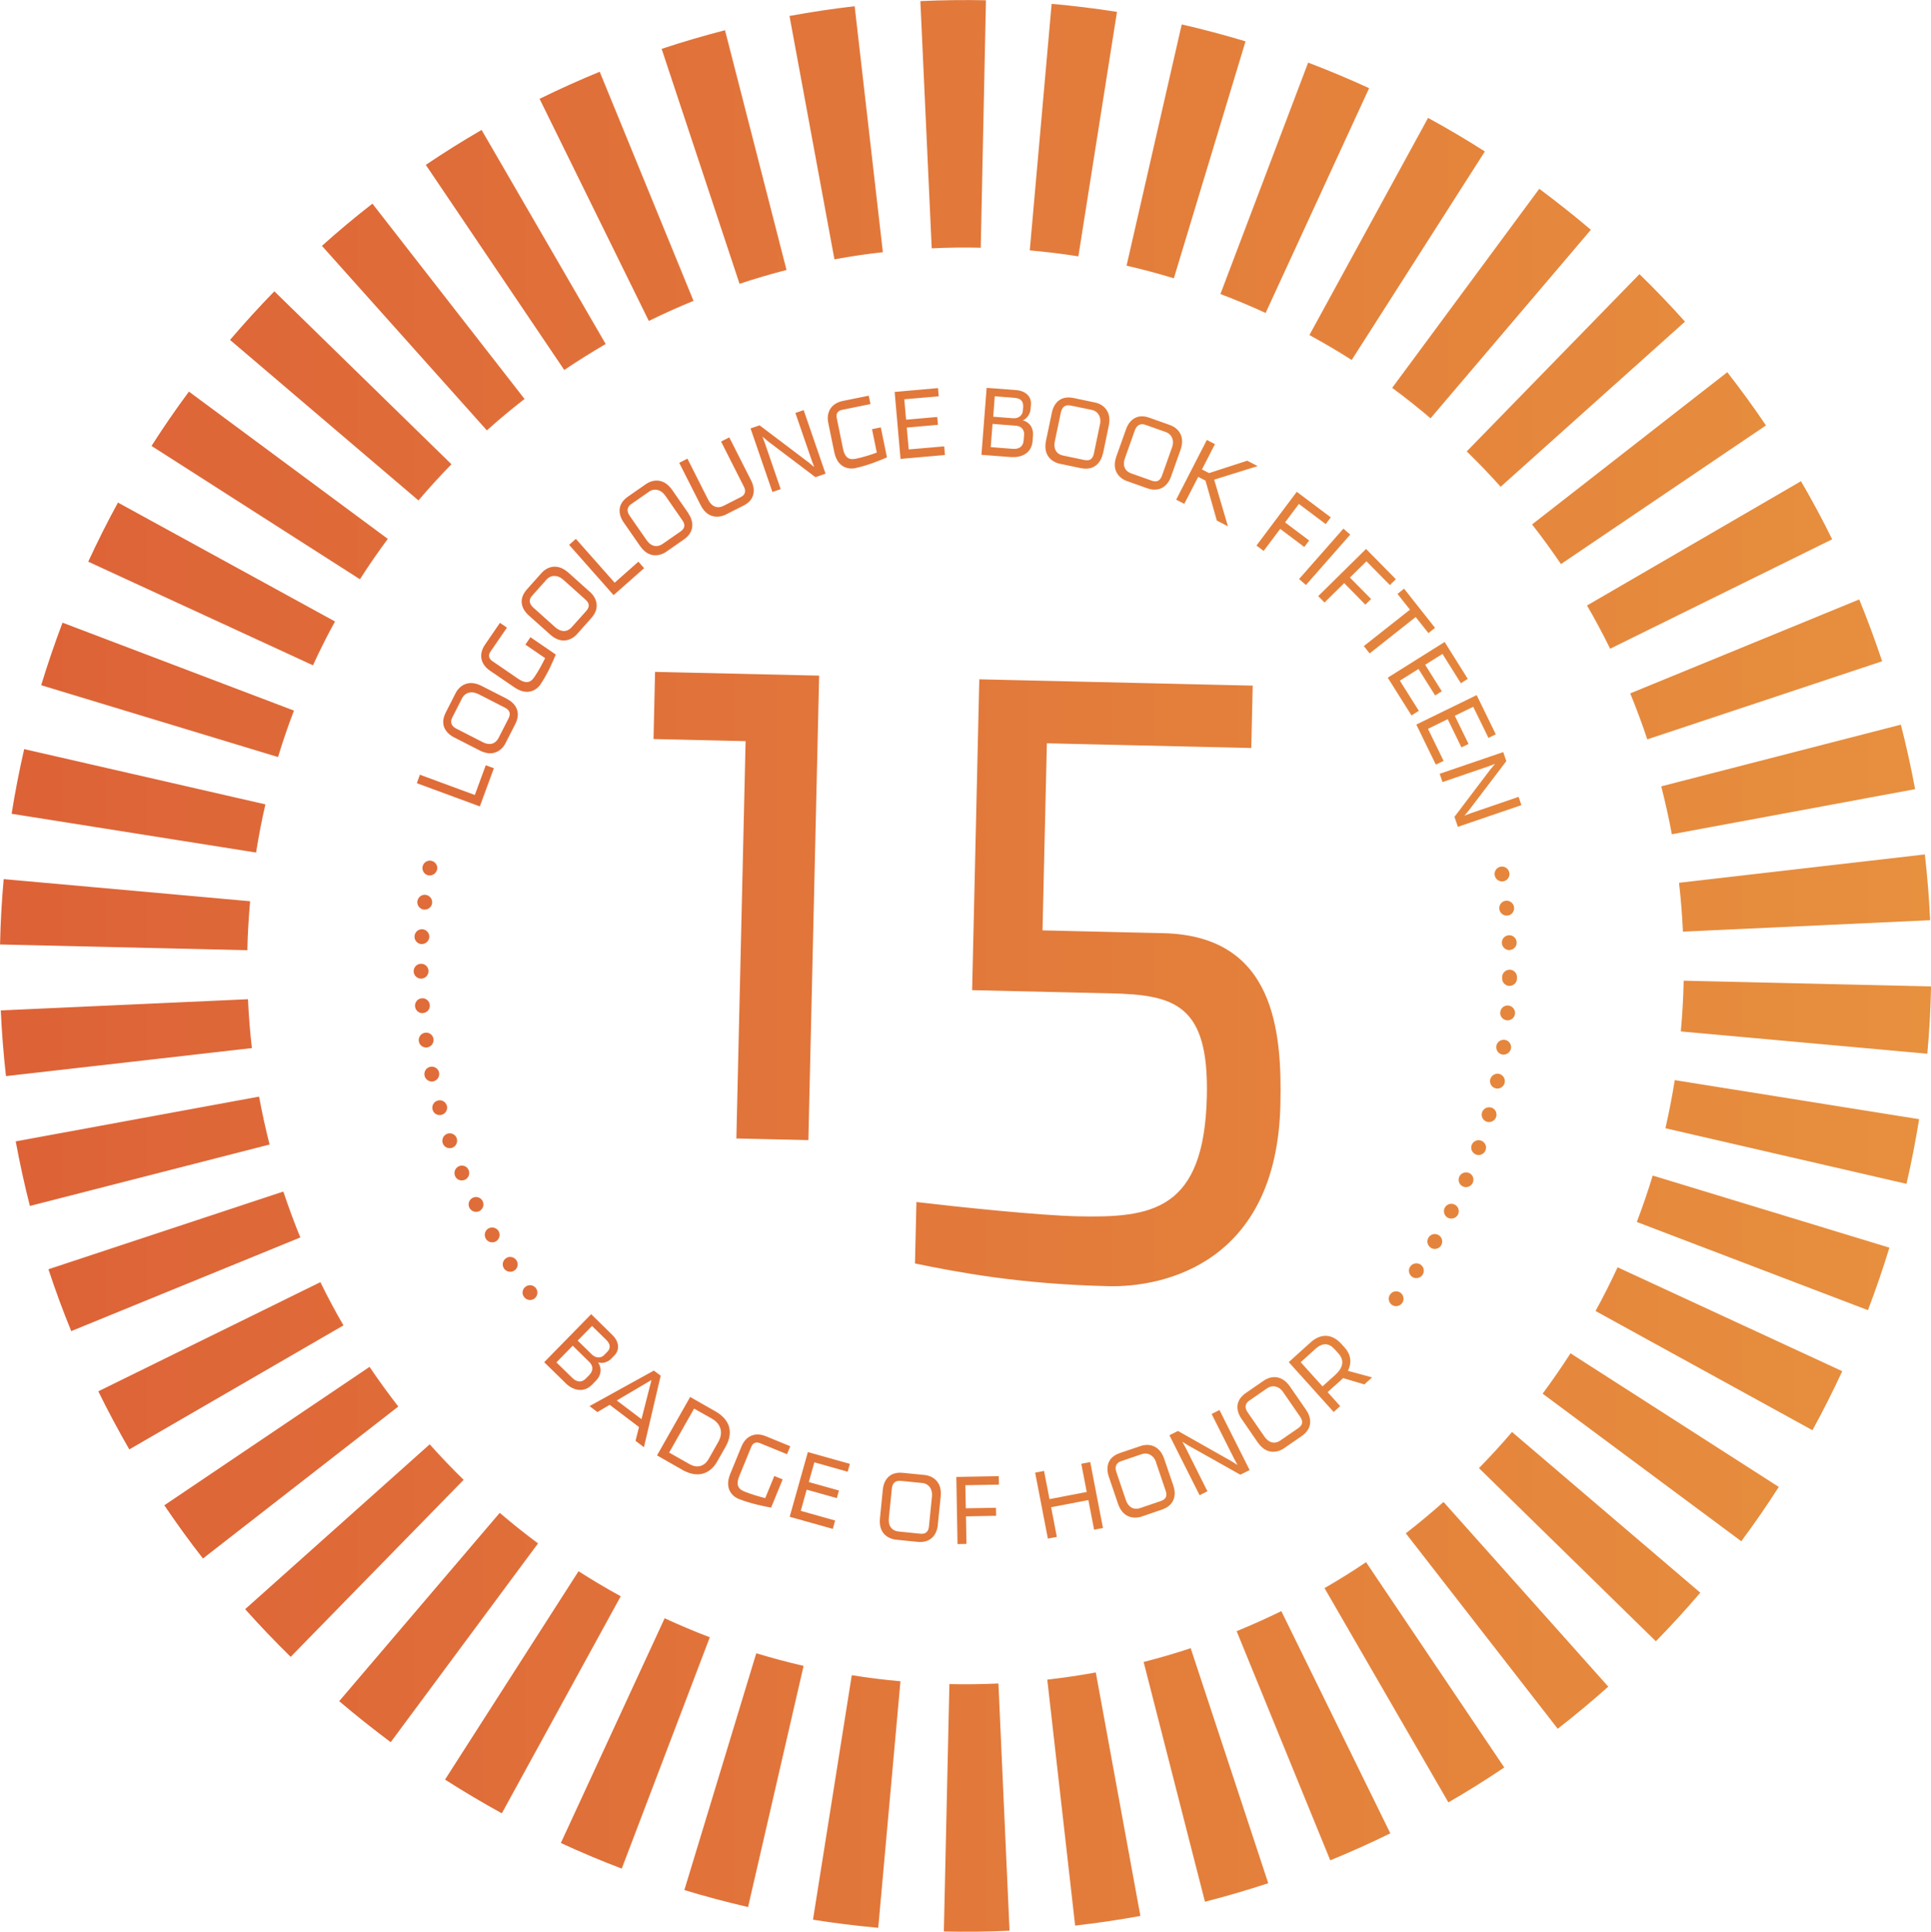 <svg xmlns="http://www.w3.org/2000/svg" xmlns:xlink="http://www.w3.org/1999/xlink" id="Layer_2" data-name="Layer 2" viewBox="0 0 226.07 226.13"><defs><style>      .cls-1 {        fill: url(#linear-gradient);        stroke-width: 0px;      }    </style><linearGradient id="linear-gradient" x1="0" y1="113.06" x2="226.07" y2="113.06" gradientUnits="userSpaceOnUse"><stop offset="0" stop-color="#dd6237"></stop><stop offset="1" stop-color="#e7903e"></stop></linearGradient></defs><g id="Layer_2-2" data-name="Layer 2"><path class="cls-1" d="M56.18,94.4l-7.38-2.72.36-.99,6.43,2.37,1.28-3.48.95.35-1.64,4.46ZM59.36,81.82c.81.41,1.76,1.39.96,2.95l-1.17,2.29c-.11.23-1.03,1.79-2.99.79l-3.05-1.56c-.53-.27-1.79-1.18-.93-2.87l1.19-2.34c.3-.58,1.29-1.67,3.01-.79l2.98,1.52ZM55.97,81.24c-.76-.39-1.52-.18-1.88.51l-1.14,2.24c-.29.57-.1,1.01.48,1.31l3.09,1.58c.74.38,1.46.27,1.86-.52l1.16-2.27c.34-.67.01-1.03-.46-1.27l-3.11-1.59ZM65.07,76.62c-.3.72-.95,2.26-1.84,3.56-.14.21-1.2,1.52-3.01.28l-2.87-1.96c-1.08-.74-1.35-1.9-.56-3.05l1.74-2.54.82.56-1.93,2.81c-.29.43-.19.82.21,1.1l3.02,2.07c.78.53,1.38.58,1.88-.15.49-.71.93-1.53,1.29-2.26l-2.31-1.58.59-.87,2.95,2.02ZM69.04,69.26c.68.6,1.35,1.79.18,3.1l-1.71,1.92c-.17.19-1.46,1.47-3.1,0l-2.55-2.28c-.45-.4-1.43-1.6-.17-3.01l1.75-1.96c.44-.49,1.66-1.28,3.1,0l2.49,2.23ZM65.92,67.84c-.64-.57-1.43-.56-1.94.01l-1.68,1.88c-.43.47-.35.95.13,1.39l2.58,2.31c.62.55,1.35.63,1.93-.02l1.7-1.9c.5-.56.28-.99-.12-1.34l-2.6-2.33ZM71.84,69.67l-5.21-5.89.79-.7,4.54,5.13,2.78-2.46.67.76-3.57,3.15ZM80.59,60.11c.52.74.89,2.06-.54,3.05l-2.11,1.47c-.21.14-1.76,1.09-3.01-.72l-1.95-2.81c-.34-.49-1.02-1.89.54-2.97l2.16-1.5c.54-.37,1.92-.86,3.02.73l1.91,2.75ZM77.87,58c-.49-.7-1.26-.88-1.89-.44l-2.07,1.44c-.53.36-.56.85-.19,1.38l1.98,2.85c.47.68,1.16.93,1.89.43l2.09-1.45c.61-.43.5-.9.19-1.33l-1.99-2.87ZM87.94,56.24c.4.8.66,2.16-.9,2.95l-2.12,1.07c-.23.11-1.89.84-2.89-1.12l-2.51-4.96.96-.49,2.44,4.83c.37.74,1.02,1.08,1.81.68l2.01-1.02c.56-.28.57-.75.38-1.15l-2.7-5.34.96-.49,2.55,5.03ZM95.47,55.86l-5.54-4.19-.67-.56.3.8,1.84,5.35-.97.33-2.56-7.44,1.06-.36,5.78,4.37.62.52-.28-.74-1.93-5.6.97-.33,2.56,7.44-1.17.4ZM103.84,53.54c-.71.31-2.25.96-3.81,1.28-.25.05-1.92.25-2.36-1.9l-.7-3.41c-.26-1.28.35-2.3,1.72-2.58l3.02-.61.2.98-3.34.68c-.51.11-.71.46-.61.94l.73,3.59c.19.93.59,1.37,1.46,1.2.85-.17,1.73-.45,2.5-.73l-.56-2.74,1.03-.21.72,3.51ZM105.43,53.71l-.69-7.83,5.08-.45.08.96-4.03.35.21,2.39,3.65-.32.08.92-3.65.32.23,2.56,4.15-.36.09,1.01-5.2.46ZM118.42,53.51l-3.52-.27.61-7.84,3.52.27c.9.07,1.75.66,1.67,1.68l-.05.58c-.04.54-.47,1.13-.91,1.27,1.05.3,1.24,1.21,1.2,1.72l-.05.7c-.12,1.54-1.45,1.96-2.47,1.88ZM119.9,50.95c.03-.38-.09-1.05-1-1.12l-2.7-.21-.21,2.72,2.56.2c.86.07,1.24-.36,1.29-.96l.05-.64ZM119.78,47.57c.04-.52-.22-.94-.99-1l-2.33-.18-.18,2.39,2.33.18c.65.05,1.1-.36,1.14-.86l.04-.53ZM129.12,53.09c-.19.89-.88,2.06-2.59,1.71l-2.52-.53c-.25-.05-2-.53-1.55-2.68l.7-3.35c.12-.59.67-2.04,2.53-1.65l2.57.54c.64.13,1.94.8,1.55,2.7l-.68,3.28ZM128.79,49.66c.17-.84-.23-1.52-.98-1.68l-2.47-.51c-.63-.13-1,.17-1.14.81l-.71,3.39c-.17.81.13,1.49.99,1.66l2.49.52c.73.15.99-.25,1.1-.78l.71-3.42ZM137.09,55.81c-.3.85-1.15,1.93-2.8,1.34l-2.42-.86c-.24-.09-1.91-.79-1.17-2.87l1.15-3.23c.2-.56.94-1.93,2.72-1.29l2.47.88c.61.22,1.82,1.06,1.17,2.88l-1.12,3.15ZM137.22,52.37c.29-.8-.02-1.54-.75-1.8l-2.37-.84c-.6-.21-1.02.04-1.24.65l-1.16,3.26c-.28.78-.08,1.49.75,1.78l2.4.85c.7.25,1.02-.12,1.2-.62l1.17-3.29ZM142.46,60.94l-1.33-4.68-.85-.44-1.63,3.16-.95-.49,3.59-6.99.95.49-1.52,2.96.83.43,4.47-1.45,1.22.63-5.09,1.59,1.61,5.46-1.31-.68ZM152.07,58.99l-1.62,2.16,2.82,2.12-.57.76-2.82-2.12-1.94,2.58-.84-.63,4.72-6.29,3.98,2.99-.59.79-3.13-2.35ZM152.09,67.78l5.19-5.9.8.7-5.19,5.9-.8-.7ZM159.97,65.71l-1.93,1.9,2.48,2.51-.67.66-2.48-2.52-2.3,2.27-.74-.75,5.6-5.52,3.49,3.54-.7.69-2.75-2.79ZM165.74,72.23l-5.39,4.26-.68-.86,5.4-4.26-1.46-1.85.77-.61,3.63,4.59-.78.61-1.49-1.88ZM162.47,79.33l6.66-4.18,2.71,4.32-.81.51-2.15-3.43-2.03,1.27,1.95,3.1-.78.49-1.95-3.1-2.18,1.37,2.22,3.53-.86.54-2.78-4.42ZM165.81,84.82l7.07-3.45,2.24,4.59-.86.42-1.78-3.64-2.16,1.05,1.61,3.3-.83.4-1.61-3.3-2.31,1.13,1.83,3.75-.91.44-2.29-4.7ZM170.28,95.62l4.19-5.53.56-.67-.8.3-5.35,1.83-.33-.97,7.44-2.54.36,1.06-4.38,5.76-.52.62.74-.28,5.6-1.92.33.97-7.44,2.54-.4-1.17ZM66.24,161.93l-2.53-2.47,5.5-5.62,2.52,2.47c.65.63.92,1.63.2,2.36l-.41.42c-.38.39-1.09.56-1.51.38.61.9.18,1.72-.19,2.1l-.49.51c-1.08,1.1-2.37.57-3.1-.15ZM69.02,160.92c.27-.28.6-.86-.04-1.5l-1.93-1.89-1.91,1.95,1.84,1.8c.62.61,1.18.52,1.6.1l.45-.46ZM71.1,158.25c.36-.37.43-.86-.12-1.4l-1.67-1.63-1.68,1.71,1.67,1.63c.47.46,1.07.43,1.42.07l.37-.38ZM74.4,168.68l.41-1.63-3.43-2.6-1.44.85-.92-.7,7.53-4.16.8.6-1.96,8.37-.98-.74ZM76.26,161.55l-4.05,2.39,2.89,2.19,1.17-4.58ZM79.87,172.05l-2.95-1.68,3.88-6.84,2.95,1.68c1.55.88,2.25,2.3,1.18,4.18l-.99,1.74c-.63,1.1-1.97,2.12-4.08.92ZM84.07,168.84c.75-1.32.13-2.29-.72-2.77l-2.09-1.18-2.92,5.15,2.36,1.34c1.15.65,1.91.03,2.24-.55l1.12-1.98ZM90.28,176.48c-.76-.14-2.41-.45-3.88-1.05-.24-.1-1.74-.86-.91-2.89l1.32-3.22c.5-1.21,1.57-1.72,2.86-1.19l2.85,1.17-.38.93-3.16-1.29c-.48-.2-.84-.02-1.03.44l-1.39,3.39c-.36.88-.27,1.47.54,1.81.8.33,1.69.59,2.49.79l1.06-2.59.98.4-1.36,3.32ZM92.45,177.56l2.13-7.58,4.92,1.38-.26.92-3.9-1.1-.65,2.31,3.53.99-.25.89-3.53-.99-.69,2.48,4.02,1.13-.27.98-5.03-1.41ZM109.8,178.52c-.09.9-.66,2.15-2.4,1.97l-2.56-.26c-.25-.03-2.05-.31-1.82-2.5l.34-3.41c.06-.6.45-2.1,2.34-1.91l2.61.26c.65.07,2.02.59,1.82,2.52l-.34,3.33ZM109.11,175.16c.09-.85-.39-1.49-1.15-1.56l-2.51-.25c-.64-.06-.98.28-1.04.93l-.35,3.45c-.08.82.28,1.46,1.16,1.55l2.53.26c.74.07.96-.36,1.01-.89l.35-3.48ZM113.02,173.86l.05,2.7,3.53-.06.02.94-3.53.07.06,3.22-1.05.02-.14-7.86,4.97-.09.02.99-3.91.07ZM128.09,179.07l-.67-3.47-4.36.84.67,3.47-1.05.2-1.49-7.72,1.04-.2.64,3.3,4.36-.84-.64-3.3,1.05-.2,1.49,7.72-1.05.2ZM137.38,173.94c.29.86.29,2.22-1.36,2.78l-2.43.83c-.24.08-1.99.56-2.7-1.52l-1.1-3.24c-.19-.57-.46-2.1,1.33-2.7l2.48-.84c.62-.21,2.08-.3,2.7,1.53l1.08,3.16ZM135.35,171.17c-.27-.81-.97-1.19-1.7-.94l-2.38.81c-.61.21-.78.66-.57,1.28l1.11,3.28c.27.78.86,1.21,1.69.93l2.41-.82c.71-.24.73-.72.55-1.23l-1.12-3.3ZM145.21,172.63l-6.05-3.4-.74-.46.41.75,2.53,5.05-.92.46-3.53-7.02,1-.5,6.3,3.56.68.43-.38-.69-2.66-5.29.92-.46,3.53,7.03-1.11.55ZM152.93,165.07c.51.75.89,2.06-.55,3.05l-2.12,1.46c-.21.14-1.76,1.08-3.01-.73l-1.94-2.82c-.34-.49-1.01-1.89.54-2.96l2.16-1.49c.54-.37,1.92-.86,3.02.74l1.9,2.75ZM150.23,162.96c-.48-.7-1.25-.88-1.89-.44l-2.07,1.43c-.53.36-.57.84-.2,1.38l1.97,2.85c.47.68,1.16.93,1.88.43l2.09-1.44c.61-.42.5-.89.2-1.33l-1.98-2.87ZM157.81,160.47l2.83.77-.91.82-2.49-.74c-.11.12-.22.21-.3.29l-1.51,1.35,1.47,1.64-.76.69-5.26-5.84,2.57-2.32c.96-.87,2.33-1.22,3.62.22l.34.38c.9,1,.77,2,.39,2.75ZM156.18,157.88c-.8-.89-1.65-.45-2.12-.03l-1.78,1.61,2.55,2.83,1.49-1.34c.87-.79,1.14-1.66.38-2.51l-.51-.56ZM81.19,35.21l-10.98-26.81c-2.37.97-4.74,2.04-7.04,3.17l12.79,26c1.71-.84,3.46-1.63,5.23-2.35ZM70.91,40.27l-14.53-25.06c-2.21,1.28-4.41,2.66-6.53,4.09l16.21,24.01c1.58-1.07,3.21-2.08,4.86-3.05ZM92.08,31.6l-7.2-28.06c-2.49.64-4.98,1.37-7.42,2.18l9.12,27.5c1.81-.6,3.65-1.14,5.51-1.62ZM61.4,46.69l-17.8-22.85c-2.02,1.57-4.01,3.23-5.91,4.94l19.31,21.6c1.43-1.28,2.89-2.5,4.41-3.68ZM103.36,29.52l-3.3-28.79c-2.55.29-5.12.68-7.63,1.14l5.26,28.49c1.87-.35,3.77-.63,5.68-.84ZM45.4,63.08l-23.28-17.24c-1.53,2.06-3,4.2-4.38,6.36l24.4,15.61c1.03-1.62,2.12-3.19,3.26-4.73ZM31.07,94.16l-28.24-6.47c-.57,2.5-1.07,5.05-1.47,7.57l28.62,4.54c.3-1.9.66-3.78,1.09-5.64ZM52.85,54.34l-20.73-20.24c-1.79,1.83-3.53,3.75-5.19,5.69l22.06,18.79c1.24-1.46,2.53-2.87,3.87-4.24ZM28.96,111.12c.04-1.89.16-3.77.32-5.62L.43,102.91c-.22,2.49-.37,5.02-.42,7.54v.11s28.96.67,28.96.67c0-.04,0-.07,0-.11ZM39.22,72.75l-25.41-13.92c-1.23,2.25-2.4,4.58-3.48,6.92l26.31,12.13c.8-1.74,1.66-3.46,2.58-5.13ZM114.82,28.99L115.43.03c-2.56-.05-5.14-.02-7.68.1l1.33,28.94c1.9-.09,3.81-.12,5.74-.07ZM34.41,83.18l-27.09-10.29c-.91,2.4-1.75,4.86-2.5,7.32l27.73,8.41c.56-1.84,1.18-3.65,1.86-5.43ZM192.86,86.55l27.49-9.14c-.81-2.43-1.71-4.86-2.68-7.24l-26.81,11c.72,1.76,1.39,3.55,1.99,5.37ZM188.51,75.94l25.99-12.81c-1.13-2.3-2.36-4.58-3.65-6.8l-25.05,14.55c.96,1.65,1.86,3.34,2.71,5.06ZM182.75,66.03l24-16.23c-1.43-2.12-2.95-4.21-4.53-6.23l-22.85,17.82c1.18,1.51,2.3,3.05,3.38,4.64ZM197.03,109.06l28.94-1.34c-.12-2.56-.33-5.15-.62-7.7l-28.78,3.32c.22,1.89.37,3.8.46,5.72ZM195.72,97.66l28.49-5.28c-.47-2.52-1.03-5.07-1.67-7.55l-28.05,7.22c.47,1.85.89,3.71,1.24,5.61ZM158.25,42.14l15.59-24.41c-2.16-1.38-4.4-2.7-6.65-3.93l-13.89,25.42c1.68.92,3.34,1.89,4.95,2.92ZM148.17,36.64l12.12-26.32c-2.34-1.07-4.74-2.08-7.14-2.99l-10.27,27.09c1.8.68,3.57,1.42,5.3,2.22ZM175.69,56.98l21.58-19.33c-1.71-1.91-3.5-3.78-5.33-5.56l-20.22,20.75c1.37,1.34,2.7,2.72,3.97,4.14ZM137.43,32.57l8.39-27.73c-2.46-.74-4.97-1.41-7.47-1.98l-6.46,28.24c1.87.43,3.72.92,5.55,1.48ZM126.25,30.01l4.52-28.62c-2.53-.4-5.1-.71-7.65-.94l-2.56,28.86c1.92.17,3.82.4,5.7.7ZM167.48,48.97l18.77-22.07c-1.95-1.66-3.99-3.27-6.04-4.8l-17.22,23.3c1.54,1.14,3.04,2.33,4.5,3.57ZM180.6,163.14l23.26,17.28c1.53-2.06,3.01-4.2,4.39-6.36l-24.38-15.64c-1.04,1.61-2.13,3.19-3.27,4.73ZM155.07,185.91l14.5,25.08c2.22-1.28,4.42-2.66,6.54-4.09l-16.18-24.03c-1.58,1.07-3.21,2.08-4.87,3.04ZM144.78,190.95l10.96,26.82c2.37-.97,4.74-2.03,7.03-3.16l-12.76-26.01c-1.71.84-3.46,1.62-5.23,2.35ZM164.59,179.5l17.78,22.87c2.02-1.57,4.01-3.23,5.92-4.93l-19.29-21.62c-1.43,1.27-2.9,2.5-4.41,3.67ZM29.03,116.97L.09,118.28c.12,2.56.32,5.15.61,7.69l28.79-3.28c-.22-1.89-.37-3.8-.46-5.72ZM122.61,196.62l3.26,28.79c2.55-.29,5.12-.67,7.64-1.13l-5.22-28.5c-1.87.34-3.77.62-5.68.84ZM133.89,194.55l7.18,28.07c2.49-.64,4.98-1.37,7.41-2.17l-9.08-27.51c-1.81.6-3.65,1.14-5.51,1.61ZM197.11,114.8c0,.07,0,.14,0,.21-.04,1.93-.16,3.84-.33,5.73l28.86,2.61c.23-2.54.38-5.12.43-7.67v-.21s-28.96-.67-28.96-.67ZM194.97,132.07l28.23,6.51c.58-2.5,1.07-5.04,1.48-7.57l-28.61-4.57c-.3,1.9-.67,3.78-1.09,5.63ZM173.15,171.86l20.71,20.27c1.79-1.83,3.54-3.74,5.2-5.69l-22.04-18.81c-1.24,1.46-2.54,2.87-3.88,4.24ZM186.8,153.47l25.39,13.95c1.24-2.25,2.41-4.58,3.49-6.91l-26.3-12.16c-.81,1.74-1.67,3.46-2.59,5.13ZM191.62,143.04l27.07,10.33c.91-2.4,1.76-4.86,2.51-7.32l-27.71-8.44c-.56,1.84-1.18,3.65-1.86,5.43ZM111.15,197.14l-.65,28.96c2.56.06,5.14.03,7.69-.09l-1.3-28.94c-1.9.09-3.81.11-5.74.07ZM37.51,150.09l-26,12.78c1.13,2.3,2.35,4.58,3.63,6.8l25.07-14.52c-.96-1.65-1.86-3.34-2.7-5.06ZM43.26,160.01l-24.02,16.2c1.43,2.12,2.95,4.22,4.52,6.23l22.87-17.79c-1.17-1.51-2.3-3.06-3.37-4.65ZM33.18,139.48l-27.51,9.1c.8,2.43,1.7,4.87,2.67,7.24l26.82-10.96c-.72-1.76-1.38-3.56-1.99-5.38ZM99.72,196.1l-4.54,28.62c2.52.4,5.09.72,7.64.95l2.6-28.86c-1.92-.17-3.82-.41-5.7-.71ZM30.33,128.37l-28.49,5.24c.47,2.53,1.02,5.07,1.66,7.56l28.06-7.19c-.47-1.85-.88-3.72-1.23-5.61ZM50.31,169.07l-21.61,19.3c1.71,1.91,3.5,3.79,5.33,5.58l20.25-20.72c-1.37-1.34-2.69-2.72-3.97-4.15ZM58.51,177.09l-18.8,22.05c1.95,1.66,3.98,3.27,6.03,4.8l17.25-23.27c-1.54-1.14-3.04-2.34-4.49-3.58ZM77.81,189.44l-12.15,26.3c2.33,1.08,4.73,2.09,7.13,3l10.31-27.08c-1.8-.68-3.56-1.43-5.3-2.23ZM88.54,193.53l-8.42,27.72c2.45.75,4.97,1.41,7.46,1.99l6.5-28.23c-1.87-.43-3.72-.93-5.55-1.48ZM67.73,183.93l-15.63,24.39c2.16,1.38,4.4,2.71,6.65,3.95l13.92-25.41c-1.68-.92-3.33-1.9-4.94-2.93ZM49.34,110.51h.03c.47.01.86-.36.89-.82.02-.47-.34-.89-.82-.91-.47-.03-.89.34-.91.82-.03.48.34.89.82.92ZM166.31,148.03c-.39-.26-.94-.16-1.21.23-.27.4-.17.94.23,1.21.15.1.31.15.47.15.28,0,.57-.13.74-.38.27-.4.17-.94-.23-1.21ZM59.71,148.88c.17,0,.34-.04.5-.14.41-.27.52-.81.25-1.21-.27-.4-.81-.52-1.21-.25-.4.26-.51.8-.25,1.2.16.25.43.39.7.39ZM163.98,151.34c-.38-.29-.92-.22-1.21.16-.3.38-.22.93.15,1.22.15.12.33.18.51.18.27,0,.53-.11.71-.34.29-.38.22-.92-.16-1.22ZM51.41,125.56c-.1-.47-.56-.78-1.03-.68-.47.09-.77.55-.68,1.02.08.41.44.69.83.7.06,0,.13,0,.19-.01.47-.1.78-.56.68-1.03ZM50,122.61c.48-.06.81-.5.75-.98h0c-.06-.48-.5-.81-.97-.74-.48.06-.81.5-.75.98.06.43.42.74.84.75.05,0,.09,0,.14,0ZM49.52,118.59c.48-.04.84-.45.8-.93-.04-.48-.45-.84-.93-.8-.48.03-.84.45-.8.93.03.45.4.8.84.81.03,0,.06,0,.08,0ZM49.28,114.56h.02c.48,0,.87-.4.87-.88,0-.48-.4-.87-.88-.86-.48,0-.87.4-.86.88,0,.47.38.85.85.86ZM176.7,102.16c-.08-.47-.53-.79-1-.71-.47.08-.79.53-.71,1,.07.42.43.72.84.73.06,0,.11,0,.17-.01.47-.08.79-.53.71-1ZM176.67,111.21s.04,0,.06,0c.48-.02.86-.42.83-.9-.02-.48-.42-.85-.9-.83s-.86.43-.83.9c.02.46.39.83.84.84ZM176.38,107.18s.07,0,.11,0c.48-.05.82-.48.77-.96-.05-.48-.48-.82-.96-.78-.48.05-.82.48-.77.96.04.44.41.77.85.78ZM51.18,101.77c.09-.47-.23-.92-.7-1.01-.47-.09-.93.23-1.01.7-.09.47.23.93.7,1.01.05,0,.09.01.13.01.42,0,.8-.29.87-.72ZM62.03,152.18c.19,0,.38-.05.54-.17.38-.29.46-.83.17-1.22-.29-.38-.83-.46-1.21-.17-.39.29-.47.83-.17,1.21.16.22.41.34.67.35ZM48.86,105.52c-.05.47.29.9.77.96h.08c.44.01.83-.32.88-.76h0c.06-.48-.29-.91-.76-.97-.48-.06-.91.29-.97.77ZM173.4,133.52c-.45-.16-.95.08-1.11.53h0c-.16.45.08.95.53,1.11.09.03.18.05.27.05.36,0,.71-.22.84-.58.16-.45-.08-.95-.53-1.11ZM175.5,125.71c-.47-.1-.93.2-1.04.67-.1.47.2.93.67,1.03.06.01.11.02.16.02.41,0,.78-.27.87-.69.1-.47-.2-.93-.67-1.04ZM174.57,129.65c-.46-.13-.94.14-1.07.6-.13.46.13.94.6,1.07.07.02.14.03.21.03.39,0,.75-.24.86-.64.13-.46-.14-.94-.6-1.07ZM52.32,129.44c-.13-.46-.6-.74-1.06-.61-.47.12-.74.6-.62,1.06.1.38.44.64.82.64.08,0,.16-.01.24-.03.47-.12.74-.6.62-1.06ZM176.16,121.73c-.47-.07-.92.26-.98.73-.07.47.26.92.73.99.03,0,.07,0,.11,0,.43,0,.81-.3.88-.74.07-.48-.26-.92-.74-.99ZM176.75,113.52c-.48-.01-.88.37-.89.85,0,.03,0,.06,0,.08,0,.02,0,.05,0,.07-.01.48.37.88.85.89s.88-.37.89-.85c0-.02,0-.05,0-.08,0-.02,0-.05,0-.08.01-.48-.37-.88-.85-.89ZM176.58,117.71c-.48-.05-.9.31-.94.79-.05.47.31.9.79.94h.05c.46.01.85-.33.89-.79.04-.48-.32-.9-.79-.94ZM171.98,137.31c-.44-.19-.95.01-1.14.45-.19.44.01.95.45,1.14.11.05.22.07.32.07.34,0,.68-.19.82-.53.19-.44-.01-.95-.45-1.14ZM53.75,136.51c-.45.18-.66.69-.48,1.14h0c.13.33.45.53.78.53.12,0,.23-.02.35-.06.44-.19.65-.69.47-1.14s-.69-.65-1.13-.47ZM55.35,140.21c-.43.21-.61.73-.4,1.16.15.3.45.48.76.49.14,0,.27-.02.4-.08.43-.22.61-.73.4-1.17-.21-.43-.73-.61-1.16-.4ZM53.48,133.26c-.15-.46-.65-.7-1.1-.55-.46.16-.7.65-.55,1.11.12.36.45.58.8.59.1,0,.2-.01.3-.05.45-.15.69-.65.54-1.1ZM170.31,141.01c-.43-.22-.95-.05-1.17.38-.21.42-.05.95.38,1.17.12.05.25.09.37.09.32,0,.64-.16.8-.47.22-.43.05-.96-.38-1.17ZM57.6,145.43c.16,0,.31-.03.45-.11.42-.24.56-.77.33-1.19-.24-.42-.77-.56-1.19-.33-.42.24-.56.77-.32,1.19.16.28.44.43.73.44ZM168.42,144.58c-.41-.25-.95-.11-1.19.31-.24.41-.11.94.31,1.19.13.08.28.12.42.12.31,0,.61-.15.77-.43.24-.42.1-.95-.31-1.19ZM86.21,133.26l1.08-46.5-10.78-.25.18-7.86,19.21.44-1.26,54.37-8.42-.19ZM129.76,150.56c-10.45-.24-17.72-1.65-22.64-2.66l.17-7.19c4.71.56,14.35,1.57,18.84,1.67,8.76.2,14.85-.67,15.16-14.04.25-10.78-3.77-11.89-11.3-12.06l-16.18-.37.84-36.39,32.01.74-.17,7.3-23.93-.55-.51,21.9,14.15.33c13.03.3,13.9,11.45,13.7,20.1-.43,18.53-13.64,21.38-20.16,21.22Z"></path></g></svg>